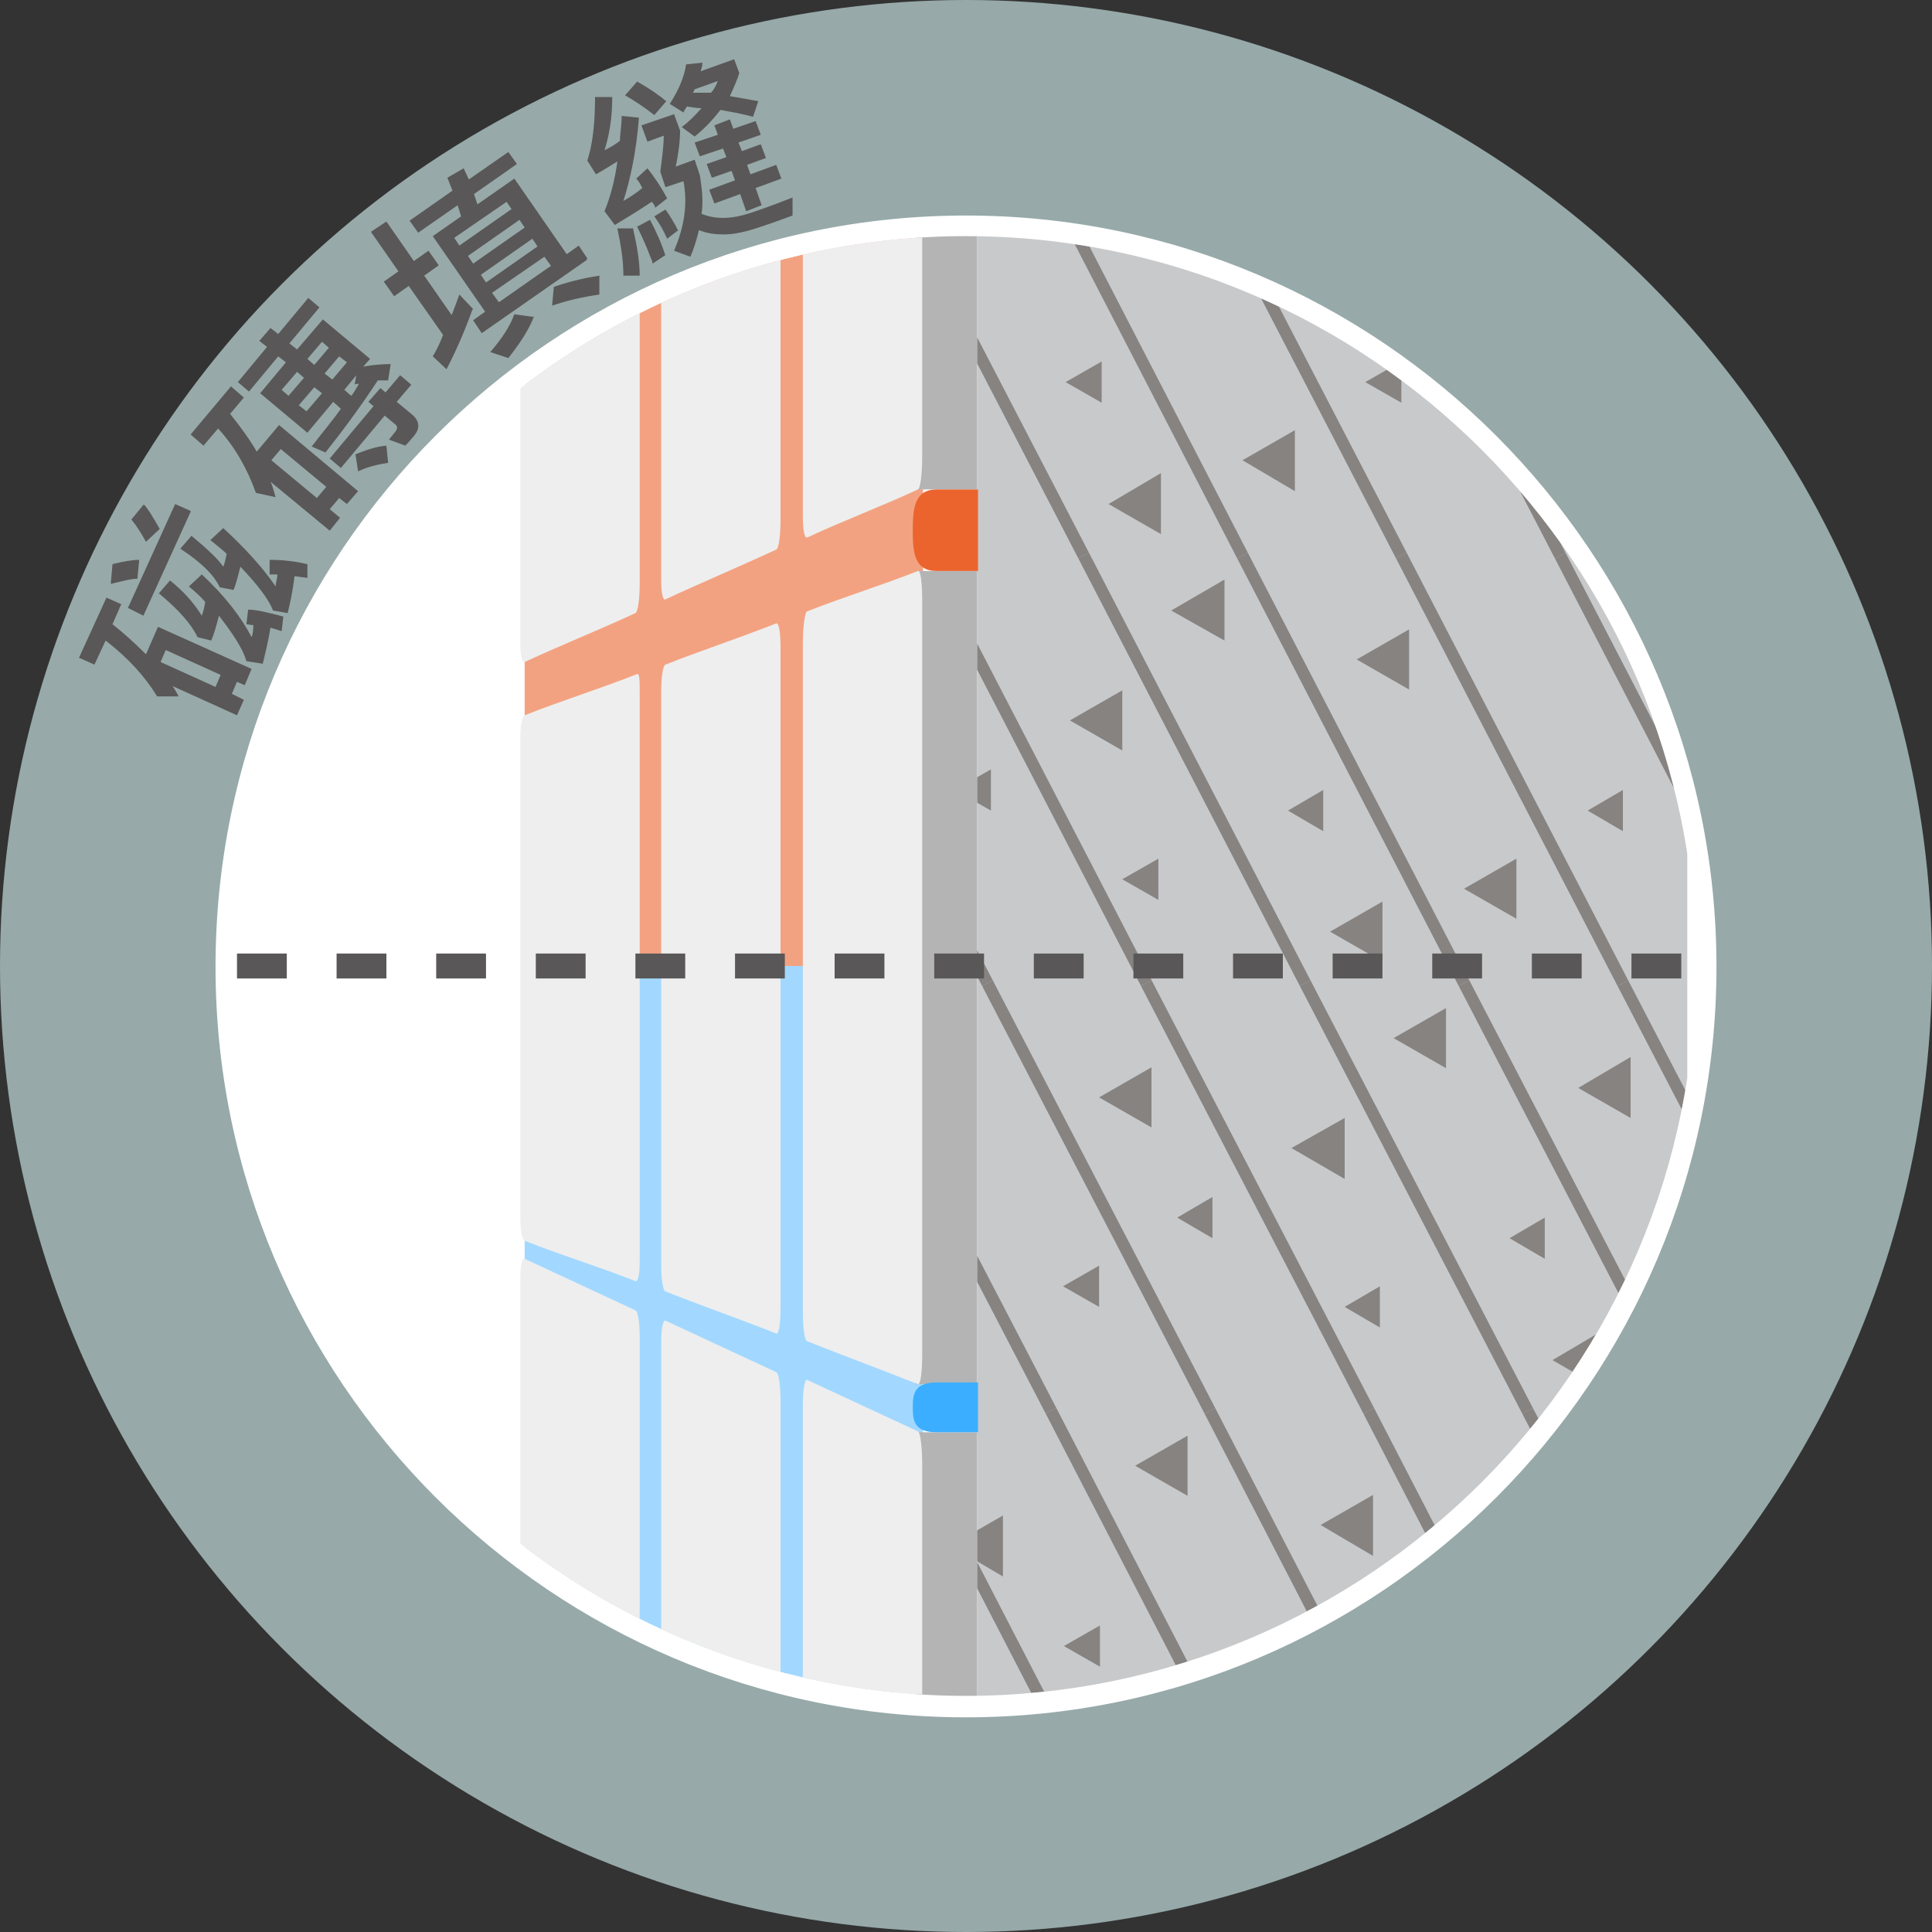 <?xml version="1.0" encoding="UTF-8"?>
<svg xmlns="http://www.w3.org/2000/svg" width="225" height="225" xmlns:xlink="http://www.w3.org/1999/xlink" version="1.1" viewBox="0 0 225 225">
  <rect x="0" y="0" width="225" height="225" fill="#333333" stroke="none"/>
  <defs>
    <style>
      .cls-1, .cls-2, .cls-3 {
        fill: none;
      }

      .cls-4 {
        fill: #b0c6c7;
      }

      .cls-4, .cls-5 {
        opacity: .8;
      }

      .cls-6, .cls-5 {
        fill: #3caeff;
      }

      .cls-2 {
        stroke: #595757;
        stroke-dasharray: 5.8;
        stroke-width: 2.9px;
      }

      .cls-2, .cls-3 {
        stroke-miterlimit: 10;
      }

      .cls-7 {
        fill: #c8c9ca;
      }

      .cls-8 {
        clip-path: url(#clippath-1);
      }

      .cls-9 {
        fill: #231815;
      }

      .cls-10 {
        fill: #fff;
      }

      .cls-3 {
        stroke: #231815;
        stroke-width: 1.4px;
      }

      .cls-11 {
        opacity: .4;
      }

      .cls-12 {
        opacity: .6;
      }

      .cls-13 {
        fill: #eb642d;
      }

      .cls-14 {
        fill: #b4b4b5;
      }

      .cls-15 {
        fill: #595757;
      }

      .cls-16 {
        fill: #eee;
      }

      .cls-17 {
        clip-path: url(#clippath);
      }
    </style>
    <clipPath id="clippath">
      <path class="cls-1" d="M112.5,27.5c46.9,0,85,38.1,85,85,0,46.9-38.1,85-85,85S27.5,159.4,27.5,112.5c0-46.9,38.1-85,85-85Z"/>
    </clipPath>
    <clipPath id="clippath-1">
      <rect class="cls-1" x="113.8" y="17.7" width="82.7" height="192.4"/>
    </clipPath>
  </defs>
  <!-- Generator: Adobe Illustrator 28.7.1, SVG Export Plug-In . SVG Version: 1.2.0 Build 142)  -->
  <g>
    <g id="_圖層_1" data-name="圖層_1">
      <g>
        <circle class="cls-4" cx="112.5" cy="112.5" r="112.5"/>
        <g>
          <g>
            <path class="cls-10" d="M112.5,198.7c-47.5,0-86.2-38.7-86.2-86.2,0-47.5,38.7-86.2,86.2-86.2s86.2,38.7,86.2,86.2c0,47.5-38.7,86.2-86.2,86.2Z"/>
            <path class="cls-10" d="M112.5,27.5c46.9,0,85,38.1,85,85,0,46.9-38.1,85-85,85S27.5,159.4,27.5,112.5c0-46.9,38.1-85,85-85M112.5,25.1c-48.2,0-87.4,39.2-87.4,87.5,0,48.2,39.2,87.4,87.4,87.4s87.4-39.2,87.4-87.4c0-48.2-39.2-87.5-87.4-87.5h0Z"/>
          </g>
          <g class="cls-17">
            <g class="cls-12">
              <polygon class="cls-13" points="107.5 -36.5 61.1 15.9 61.1 112.5 107.5 112.5 107.5 -36.5"/>
              <polygon class="cls-5" points="61.1 112.5 61.1 207.9 107.5 261.5 107.5 112.5 61.1 112.5"/>
            </g>
            <rect class="cls-14" x="106.6" y="66.5" width="7.2" height="94.7"/>
            <rect class="cls-14" x="106.6" y="166.8" width="7.2" height="94.7"/>
            <rect class="cls-14" x="106.6" y="-36.5" width="7.2" height="93.5"/>
            <rect class="cls-7" x="113.8" y="17.7" width="82.7" height="192.4"/>
            <path class="cls-13" d="M109.1,57h4.8v9.5h-4.8c-2.6,0-2.8-2.1-2.8-4.7s.2-4.8,2.8-4.8Z"/>
            <path class="cls-6" d="M109.1,161h4.8v5.8h-4.8c-2.6,0-2.8-1.3-2.8-2.9s.2-2.9,2.8-2.9Z"/>
            <g class="cls-11">
              <g class="cls-8">
                <g>
                  <g>
                    <line class="cls-3" x1="12.7" y1="14.8" x2="15.2" y2="64.7"/>
                    <line class="cls-3" x1="7.9" y1="14.8" x2="33.7" y2="64.7"/>
                    <line class="cls-3" x1="26.4" y1="14.8" x2="52.2" y2="64.7"/>
                    <line class="cls-3" x1="44.8" y1="14.8" x2="70.7" y2="64.7"/>
                    <line class="cls-3" x1="63.4" y1="14.8" x2="89.2" y2="64.7"/>
                    <line class="cls-3" x1="81.8" y1="14.8" x2="107.7" y2="64.7"/>
                    <line class="cls-3" x1="100.3" y1="14.8" x2="126.2" y2="64.7"/>
                    <line class="cls-3" x1="118.9" y1="14.8" x2="144.7" y2="64.7"/>
                    <line class="cls-3" x1="137.3" y1="14.8" x2="163.2" y2="64.7"/>
                    <line class="cls-3" x1="155.8" y1="14.8" x2="181.7" y2="64.7"/>
                    <line class="cls-3" x1="174.3" y1="14.8" x2="200.2" y2="64.7"/>
                    <line class="cls-3" x1="192.8" y1="14.8" x2="218.7" y2="64.7"/>
                    <line class="cls-3" x1="211.3" y1="14.8" x2="237.2" y2="64.7"/>
                    <polygon class="cls-9" points="5 18.6 -1.2 22.2 5 25.7 5 18.6"/>
                    <polygon class="cls-9" points="39.3 27 33.1 30.5 39.3 34.1 39.3 27"/>
                    <polygon class="cls-9" points="42.3 55.1 36.2 58.7 42.3 62.2 42.3 55.1"/>
                    <polygon class="cls-9" points="20.3 46.4 16.2 48.8 20.3 51.2 20.3 46.4"/>
                    <polygon class="cls-9" points="26.5 25.7 22.3 28.1 26.5 30.5 26.5 25.7"/>
                    <polygon class="cls-9" points="76.3 47.7 72.1 50.1 76.3 52.5 76.3 47.7"/>
                    <polygon class="cls-9" points="50.5 39.7 46.4 42.1 50.5 44.5 50.5 39.7"/>
                    <polygon class="cls-9" points="60.8 50.1 54.7 53.6 60.8 57.2 60.8 50.1"/>
                    <polygon class="cls-9" points="60.8 17.7 54.7 21.2 60.8 24.7 60.8 17.7"/>
                    <polygon class="cls-9" points="82.4 31.6 76.3 28.1 82.4 24.6 82.4 31.6"/>
                    <polygon class="cls-9" points="104.9 37.6 98.8 34.1 104.9 30.5 104.9 37.6"/>
                    <polygon class="cls-9" points="116.7 24.8 110.6 21.2 116.7 17.7 116.7 24.8"/>
                    <polygon class="cls-9" points="89.6 44.5 85.4 42.1 89.6 39.7 89.6 44.5"/>
                    <polygon class="cls-9" points="109.1 54.9 104.9 52.5 109.1 50.1 109.1 54.9"/>
                    <polygon class="cls-9" points="182.7 46.9 178.5 49.3 182.7 51.7 182.7 46.9"/>
                    <polygon class="cls-9" points="150.8 50.1 144.7 53.6 150.8 57.2 150.8 50.1"/>
                    <polygon class="cls-9" points="175.4 21.2 169.3 24.8 175.4 28.3 175.4 21.2"/>
                    <polygon class="cls-9" points="190.9 31.6 184.7 28.1 190.9 24.6 190.9 31.6"/>
                    <polygon class="cls-9" points="213.4 37.6 207.2 34.1 213.4 30.5 213.4 37.6"/>
                    <polygon class="cls-9" points="200.1 47.7 196 45.3 200.1 42.9 200.1 47.7"/>
                    <polygon class="cls-9" points="217.5 54.9 213.4 52.5 217.5 50.1 217.5 54.9"/>
                    <polygon class="cls-9" points="163.2 46.9 159 44.5 163.2 42.1 163.2 46.9"/>
                    <polygon class="cls-9" points="128.3 46.9 124.1 44.5 128.3 42.1 128.3 46.9"/>
                    <polygon class="cls-9" points="138.3 30.5 132.2 27 138.3 23.4 138.3 30.5"/>
                    <polygon class="cls-9" points="135.2 62.2 129.1 58.7 135.2 55.1 135.2 62.2"/>
                  </g>
                  <g>
                    <line class="cls-3" x1="15.2" y1="64.7" x2="41" y2="114.5"/>
                    <line class="cls-3" x1="33.7" y1="64.7" x2="59.5" y2="114.5"/>
                    <line class="cls-3" x1="52.2" y1="64.7" x2="78" y2="114.5"/>
                    <line class="cls-3" x1="70.7" y1="64.7" x2="96.5" y2="114.5"/>
                    <line class="cls-3" x1="89.2" y1="64.7" x2="115" y2="114.5"/>
                    <line class="cls-3" x1="107.7" y1="64.7" x2="133.5" y2="114.5"/>
                    <line class="cls-3" x1="126.2" y1="64.7" x2="152" y2="114.5"/>
                    <line class="cls-3" x1="144.7" y1="64.7" x2="170.5" y2="114.5"/>
                    <line class="cls-3" x1="163.2" y1="64.7" x2="189" y2="114.5"/>
                    <line class="cls-3" x1="181.7" y1="64.7" x2="207.5" y2="114.5"/>
                    <line class="cls-3" x1="200.2" y1="64.7" x2="226" y2="114.5"/>
                    <line class="cls-3" x1="218.7" y1="64.7" x2="244.5" y2="114.5"/>
                    <line class="cls-3" x1="237.2" y1="64.7" x2="263" y2="114.5"/>
                    <polygon class="cls-9" points="30.8 68.5 24.7 72 30.8 75.5 30.8 68.5"/>
                    <polygon class="cls-9" points="65.1 76.8 59 80.4 65.1 83.9 65.1 76.8"/>
                    <polygon class="cls-9" points="68.2 105 62 108.5 68.2 112 68.2 105"/>
                    <polygon class="cls-9" points="46.2 96.2 42 98.6 46.2 101 46.2 96.2"/>
                    <polygon class="cls-9" points="52.3 75.5 48.1 78 52.3 80.4 52.3 75.5"/>
                    <polygon class="cls-9" points="102.1 97.6 98 100 102.1 102.4 102.1 97.6"/>
                    <polygon class="cls-9" points="76.4 89.6 72.2 92 76.4 94.4 76.4 89.6"/>
                    <polygon class="cls-9" points="86.7 100 80.6 103.5 86.7 107 86.7 100"/>
                    <polygon class="cls-9" points="86.7 67.5 80.6 71 86.7 74.6 86.7 67.5"/>
                    <polygon class="cls-9" points="108.2 81.5 102.1 77.9 108.2 74.4 108.2 81.5"/>
                    <polygon class="cls-9" points="130.7 87.4 124.6 83.9 130.7 80.4 130.7 87.4"/>
                    <polygon class="cls-9" points="142.6 74.6 136.4 71.1 142.6 67.5 142.6 74.6"/>
                    <polygon class="cls-9" points="115.4 94.4 111.2 92 115.4 89.6 115.4 94.4"/>
                    <polygon class="cls-9" points="134.9 104.8 130.7 102.4 134.9 100 134.9 104.8"/>
                    <polygon class="cls-9" points="208.5 96.8 204.3 99.2 208.5 101.6 208.5 96.8"/>
                    <polygon class="cls-9" points="176.6 100 170.5 103.5 176.6 107 176.6 100"/>
                    <polygon class="cls-9" points="201.2 71.1 195.1 74.6 201.2 78.1 201.2 71.1"/>
                    <polygon class="cls-9" points="216.7 81.5 210.6 78 216.7 74.4 216.7 81.5"/>
                    <polygon class="cls-9" points="239.2 87.4 233.1 83.9 239.2 80.4 239.2 87.4"/>
                    <polygon class="cls-9" points="226 97.6 221.8 95.2 226 92.8 226 97.6"/>
                    <polygon class="cls-9" points="243.4 104.8 239.2 102.4 243.4 100 243.4 104.8"/>
                    <polygon class="cls-9" points="189 96.8 184.9 94.4 189 92 189 96.8"/>
                    <polygon class="cls-9" points="154.1 96.8 150 94.4 154.1 92 154.1 96.8"/>
                    <polygon class="cls-9" points="164.1 80.3 158 76.8 164.1 73.3 164.1 80.3"/>
                    <polygon class="cls-9" points="161 112 154.9 108.5 161 105 161 112"/>
                  </g>
                  <g>
                    <line class="cls-3" x1="41" y1="114.5" x2="66.9" y2="164.3"/>
                    <line class="cls-3" x1="59.5" y1="114.5" x2="85.4" y2="164.3"/>
                    <line class="cls-3" x1="78" y1="114.5" x2="103.9" y2="164.3"/>
                    <line class="cls-3" x1="96.5" y1="114.5" x2="122.4" y2="164.3"/>
                    <line class="cls-3" x1="115" y1="114.5" x2="140.9" y2="164.3"/>
                    <line class="cls-3" x1="133.5" y1="114.5" x2="159.4" y2="164.3"/>
                    <line class="cls-3" x1="152" y1="114.5" x2="177.9" y2="164.3"/>
                    <line class="cls-3" x1="170.5" y1="114.5" x2="196.4" y2="164.3"/>
                    <line class="cls-3" x1="189" y1="114.5" x2="214.9" y2="164.3"/>
                    <line class="cls-3" x1="207.5" y1="114.5" x2="233.4" y2="164.3"/>
                    <line class="cls-3" x1="226" y1="114.5" x2="251.9" y2="164.3"/>
                    <line class="cls-3" x1="244.5" y1="114.5" x2="270.4" y2="164.3"/>
                    <line class="cls-3" x1="263" y1="114.5" x2="288.9" y2="164.3"/>
                    <polygon class="cls-9" points="56.6 118.3 50.5 121.9 56.6 125.4 56.6 118.3"/>
                    <polygon class="cls-9" points="91 126.7 84.8 130.2 91 133.7 91 126.7"/>
                    <polygon class="cls-9" points="94 154.8 87.9 158.3 94 161.9 94 154.8"/>
                    <polygon class="cls-9" points="72 146.1 67.9 148.5 72 150.9 72 146.1"/>
                    <polygon class="cls-9" points="78.1 125.4 74 127.8 78.1 130.2 78.1 125.4"/>
                    <polygon class="cls-9" points="128 147.4 123.8 149.8 128 152.2 128 147.4"/>
                    <polygon class="cls-9" points="102.2 139.4 98.1 141.8 102.2 144.2 102.2 139.4"/>
                    <polygon class="cls-9" points="112.5 149.8 106.4 153.3 112.5 156.9 112.5 149.8"/>
                    <polygon class="cls-9" points="112.5 117.4 106.4 120.9 112.5 124.4 112.5 117.4"/>
                    <polygon class="cls-9" points="134.1 131.3 128 127.8 134.1 124.3 134.1 131.3"/>
                    <polygon class="cls-9" points="156.6 137.3 150.4 133.7 156.6 130.2 156.6 137.3"/>
                    <polygon class="cls-9" points="168.4 124.4 162.3 120.9 168.4 117.4 168.4 124.4"/>
                    <polygon class="cls-9" points="141.2 144.2 137.1 141.8 141.2 139.4 141.2 144.2"/>
                    <polygon class="cls-9" points="160.7 154.6 156.6 152.2 160.7 149.8 160.7 154.6"/>
                    <polygon class="cls-9" points="234.3 146.6 230.2 149 234.3 151.4 234.3 146.6"/>
                    <polygon class="cls-9" points="202.5 149.8 196.4 153.3 202.5 156.8 202.5 149.8"/>
                    <polygon class="cls-9" points="227.1 120.9 221 124.4 227.1 128 227.1 120.9"/>
                    <polygon class="cls-9" points="242.6 131.3 236.4 127.8 242.6 124.3 242.6 131.3"/>
                    <polygon class="cls-9" points="265 137.3 258.9 133.7 265 130.2 265 137.3"/>
                    <polygon class="cls-9" points="251.8 147.4 247.6 145 251.8 142.6 251.8 147.4"/>
                    <polygon class="cls-9" points="269.2 154.6 265 152.2 269.2 149.8 269.2 154.6"/>
                    <polygon class="cls-9" points="214.9 146.6 210.7 144.2 214.9 141.8 214.9 146.6"/>
                    <polygon class="cls-9" points="179.9 146.6 175.8 144.2 179.9 141.8 179.9 146.6"/>
                    <polygon class="cls-9" points="189.9 130.2 183.8 126.7 189.9 123.1 189.9 130.2"/>
                    <polygon class="cls-9" points="186.9 161.9 180.8 158.4 186.9 154.8 186.9 161.9"/>
                  </g>
                  <g>
                    <line class="cls-3" x1="66.9" y1="164.3" x2="92.7" y2="214.2"/>
                    <line class="cls-3" x1="85.4" y1="164.3" x2="111.2" y2="214.2"/>
                    <line class="cls-3" x1="103.9" y1="164.3" x2="129.7" y2="214.2"/>
                    <line class="cls-3" x1="122.4" y1="164.3" x2="148.2" y2="214.2"/>
                    <line class="cls-3" x1="140.9" y1="164.3" x2="166.7" y2="214.2"/>
                    <line class="cls-3" x1="159.4" y1="164.3" x2="185.2" y2="214.2"/>
                    <line class="cls-3" x1="177.9" y1="164.3" x2="203.7" y2="214.2"/>
                    <line class="cls-3" x1="196.4" y1="164.3" x2="222.2" y2="214.2"/>
                    <line class="cls-3" x1="214.9" y1="164.3" x2="240.7" y2="214.2"/>
                    <line class="cls-3" x1="233.4" y1="164.3" x2="259.2" y2="214.2"/>
                    <line class="cls-3" x1="251.9" y1="164.3" x2="277.7" y2="214.2"/>
                    <line class="cls-3" x1="270.4" y1="164.3" x2="319.6" y2="214.2"/>
                    <line class="cls-3" x1="288.9" y1="164.3" x2="338.1" y2="214.2"/>
                    <polygon class="cls-9" points="82.5 168.2 76.3 171.7 82.5 175.2 82.5 168.2"/>
                    <polygon class="cls-9" points="116.8 176.5 110.7 180 116.8 183.6 116.8 176.5"/>
                    <polygon class="cls-9" points="119.9 204.6 113.7 208.2 119.9 211.7 119.9 204.6"/>
                    <polygon class="cls-9" points="97.9 195.9 93.7 198.3 97.9 200.7 97.9 195.9"/>
                    <polygon class="cls-9" points="104 175.2 99.8 177.6 104 180 104 175.2"/>
                    <polygon class="cls-9" points="153.8 197.2 149.6 199.6 153.8 202 153.8 197.2"/>
                    <polygon class="cls-9" points="128.1 189.3 123.9 191.7 128.1 194.1 128.1 189.3"/>
                    <polygon class="cls-9" points="138.3 199.6 132.2 203.2 138.3 206.7 138.3 199.6"/>
                    <polygon class="cls-9" points="138.3 167.2 132.2 170.7 138.3 174.2 138.3 167.2"/>
                    <polygon class="cls-9" points="159.9 181.2 153.8 177.6 159.9 174.1 159.9 181.2"/>
                    <polygon class="cls-9" points="182.4 187.1 176.3 183.6 182.4 180 182.4 187.1"/>
                    <polygon class="cls-9" points="194.2 174.3 188.1 170.7 194.2 167.2 194.2 174.3"/>
                    <polygon class="cls-9" points="167.1 194.1 162.9 191.7 167.1 189.3 167.1 194.1"/>
                    <polygon class="cls-9" points="186.6 204.4 182.4 202 186.6 199.6 186.6 204.4"/>
                    <polygon class="cls-9" points="260.2 196.5 256 198.9 260.2 201.3 260.2 196.5"/>
                    <polygon class="cls-9" points="228.3 199.6 222.2 203.2 228.3 206.7 228.3 199.6"/>
                    <polygon class="cls-9" points="252.9 170.8 246.8 174.3 252.9 177.8 252.9 170.8"/>
                    <polygon class="cls-9" points="268.4 181.2 262.3 177.6 268.4 174.1 268.4 181.2"/>
                    <polygon class="cls-9" points="290.9 187.1 284.8 183.6 290.9 180 290.9 187.1"/>
                    <polygon class="cls-9" points="277.6 197.2 273.5 194.8 277.6 192.4 277.6 197.2"/>
                    <polygon class="cls-9" points="318.4 204.4 290.9 202 318.4 199.6 318.4 204.4"/>
                    <polygon class="cls-9" points="240.7 196.5 236.6 194.1 240.7 191.7 240.7 196.5"/>
                    <polygon class="cls-9" points="205.8 196.5 201.6 194.1 205.8 191.7 205.8 196.5"/>
                    <polygon class="cls-9" points="215.8 180 209.7 176.5 215.8 173 215.8 180"/>
                    <polygon class="cls-9" points="212.7 211.7 206.6 208.2 212.7 204.7 212.7 211.7"/>
                  </g>
                </g>
              </g>
            </g>
            <g>
              <path class="cls-16" d="M93.5,60c0,1.8.2,2.7.5,2.6,4.3-2,8.6-3.6,12.9-5.6.3-.1.5-1.9.5-3.9V-34.7c0-2-.2-3.4-.5-3-4.3,5.3-8.6,10.7-12.9,16-.3.4-.5,2.1-.5,3.9V60Z"/>
              <path class="cls-16" d="M93.5,152.8c0,1.8.2,3.3.5,3.4,4.3,1.7,8.6,3.3,12.9,5,.3.1.5-1.4.5-3.4v-87.9c0-2-.2-3.6-.5-3.4-4.3,1.7-8.6,3-12.9,4.7-.3.1-.5,2-.5,3.8v77.8Z"/>
              <path class="cls-16" d="M93.5,241.6c0,1.8.2,3.5.5,3.9,4.3,5.3,8.6,10.7,12.9,16,.3.4.5-1,.5-3v-87.9c0-2-.2-3.8-.5-3.9-4.3-2-8.6-4-12.9-6-.3-.1-.5,1.2-.5,3v77.8Z"/>
              <path class="cls-16" d="M77,67.5c0,1.5.2,2.5.5,2.3,4.3-2,8.6-3.8,12.9-5.8.3-.1.5-1.7.5-3.4V-16.4c0-1.8-.2-2.9-.5-2.5-4.3,5.3-8.6,10.7-12.9,16-.3.4-.5,1.9-.5,3.4v67Z"/>
              <path class="cls-16" d="M77,147.4c0,1.5.2,2.9.5,3,4.3,1.7,8.6,3.2,12.9,4.9.3.1.5-1.1.5-2.9v-77c0-1.8-.2-2.9-.5-2.8-4.3,1.7-8.6,3.1-12.9,4.8-.3.1-.5,1.5-.5,3.1v67Z"/>
              <path class="cls-16" d="M77,223.3c0,1.5.2,3.1.5,3.4,4.3,5.3,8.6,10.7,12.9,16,.3.4.5-.8.5-2.5v-77c0-1.8-.2-3.3-.5-3.4-4.3-2-8.6-4-12.9-6-.3-.1-.5,1-.5,2.5v67Z"/>
              <path class="cls-16" d="M60.6,75c0,1.3.2,2.2.5,2.1,4.3-2,8.6-3.7,12.9-5.7.3-.1.5-1.8.5-3.3V1.9c0-1.5-.2-2.5-.5-2.1-4.3,5.3-8.6,10.7-12.9,16-.3.4-.5,1.7-.5,3v56.2Z"/>
              <path class="cls-16" d="M60.6,142c0,1.3.2,2.4.5,2.5,4.3,1.7,8.6,3,12.9,4.7.3.1.5-.7.5-2.2v-66.2c0-1.5,0-2.4-.3-2.3-4.3,1.7-8.8,3.1-13.1,4.8-.3.1-.5,1.3-.5,2.5v56.2Z"/>
              <path class="cls-16" d="M60.6,204.9c0,1.3.2,2.6.5,3,4.3,5.3,8.6,10.7,12.9,16,.3.4.5-.6.5-2.1v-66.2c0-1.5-.2-2.9-.5-3-4.3-2-8.6-4-12.9-6-.3-.1-.5.8-.5,2.1v56.2Z"/>
            </g>
            <line class="cls-2" x1="219" y1="112.5" x2="12.3" y2="112.5"/>
          </g>
        </g>
        <g>
          <path class="cls-15" d="M14.1,70.4l-1,2.3c1.4,1.1,2.7,2.3,3.9,3.5l1.4-3.2,10.9,4.9-.8,1.9-.9-.4-.6,1.4,1.4.7-.8,1.8-7.5-3.4c.4.6.6,1,.7,1.2h-2.5c-1.4-2.3-3.4-4.5-6-6.5l-1.3,2.8-1.8-.8,3.2-7,1.8.8ZM16.2,65.3l-.2,2.1c-.8,0-1.8.3-3.1.6l.2-2.3c1.2-.3,2.3-.5,3.1-.5ZM22.2,59.6l-5.5,12.1-1.8-.9,5.5-12.1,1.8.8ZM16.8,58.8c.4.4,1,1.4,1.8,2.8l-1.6,1.5c-.6-1.1-1.2-2-1.7-2.6l1.4-1.7ZM23.5,66.9c2.7,2.5,4.6,5,5.8,7.3.2-.5.2-1,.2-1.4-.3,0-.6-.1-.8-.1l.2-1.7c1.1,0,2.5.4,4.1.8l-.2,1.7c-.6-.2-1-.3-1.3-.4-.2,1.2-.5,2.6-.9,4.2l-1.9-.3c-.4-1.4-1.5-3.1-3.2-5.3-.3,1.2-.6,2.2-.9,2.9l-1.6-.4c-.7-1.5-2.2-3.2-4.5-5.1l1.3-1.5c1.5,1.2,2.7,2.5,3.7,4.1.2-.5.3-1,.4-1.6-.6-.7-1.3-1.3-1.9-1.8l1.5-1.4ZM25.7,78.6l-6.4-2.9-.6,1.4,6.4,2.9.6-1.4ZM35.8,65.5v1.8c0,0-1.5-.2-1.5-.2-.2,1.7-.5,3.1-.8,4.3l-1.7-.3c-.5-1.3-1.8-3-3.8-5.1-.3,1.1-.5,2-.8,2.7l-1.6-.3c-.7-1.5-2.3-3-4.6-4.5l1.3-1.5c1.8,1.5,3.1,2.7,3.7,3.6.2-.5.3-1,.4-1.5-.3-.3-.9-.8-1.9-1.6l1.5-1.4c2.6,2.4,4.6,4.6,6.1,6.8,0-.4.2-.9.2-1.4-.3,0-.6,0-.9,0v-1.7c1.7,0,3.1.2,4.4.5Z"/>
          <path class="cls-15" d="M41.7,57.2l-1.3,1.5-.9-.7-1.1,1.3,1.2,1-1.2,1.5-6.9-5.7c.3.6.4,1.2.6,1.8l-2.3-.5c-1-2.8-2.4-5.3-4.4-7.5l-1.7,2-1.5-1.3,4.7-5.6,1.5,1.3-1.6,1.9c1.2,1.5,2.3,3,3.1,4.4l2.6-3.1,9.2,7.7ZM45.5,42.4l-.3,1.9c-.4,0-.8,0-1.2,0-2.1,3.2-4.2,6-6.1,8.4l-1.6-.7c1.3-1.7,2.5-3.1,3.4-4.4l-.9-.8-3,3.6-5.5-4.6,3-3.6-.9-.7-3.4,4.1-1.3-1.1,3.4-4.1-.9-.7,1.3-1.5.9.7,3.5-4.2,1.3,1.1-3.5,4.2.9.7,3-3.5,5.5,4.6-.8.9c1-.2,2.2-.3,3.3-.3ZM38,56.7l-5.3-4.4-1.1,1.3,5.3,4.4,1.1-1.3ZM35.4,44l-.8-.7-1.8,2.1.8.7,1.8-2.1ZM37.5,45.8l-.9-.7-1.8,2.1.9.7,1.8-2.1ZM38.3,40.5l-.8-.7-1.7,2,.8.7,1.7-2ZM40.4,42.2l-.9-.7-1.7,2,.9.7,1.7-2ZM47.9,44.8l-1.7,2,1.7,1.4c1,.8,1.1,1.7.2,2.7-.5.6-.8.9-.9,1l-1.9-.7.8-1c.2-.3.2-.6-.1-.8l-1.2-1-5.1,6.1-1.3-1.1,5.1-6.1-.6-.5,1.4-1.6.6.5,1.7-2,1.3,1.1ZM41.5,43.7l-1.4,1.7.8.7c.2-.2.5-.7.9-1.4-.2,0-.4,0-.5.1l.2-1.1ZM45,51.9l.2,2c-1.3.2-2.5.5-3.5,1l-.3-2c1.3-.5,2.4-.9,3.6-1Z"/>
          <path class="cls-15" d="M55,36.1c-.9,2.5-1.9,4.8-3,6.9l-1.6-1.5c.5-.8.9-1.7,1.2-2.5l-4-5.7-1.7,1.2-1.2-1.7,1.7-1.2-3.2-4.6,1.8-1.2,3.2,4.6,1.7-1.2,1.2,1.7-1.7,1.2,3.2,4.6c.2-.5.5-1.3.9-2.4l1.6,1.7ZM68.3,30.3l-12.2,8.5-1-1.5,1.4-1-6.1-8.8,3.3-2.3-.4-1.3-4.6,3.2-1-1.4,5-3.5-.6-1.5,1.9-1.1.6,1.3,4.6-3.2,1,1.4-5,3.5.4,1.2,4.3-3,6.1,8.8,1.4-1,1,1.5ZM59.6,24.4l-.6-.9-6.1,4.2.6.9,6-4.2ZM61.1,26.5l-.6-.9-6,4.2.6.9,6-4.2ZM62.6,28.7l-.6-.9-6,4.2.6.9,6-4.2ZM62.2,36.8c-.5,1.4-1.5,3-3,4.9l-2.1-.7c1.3-1.5,2.3-3,2.8-4.4l2.2.3ZM64.2,31l-.8-1.1-6.1,4.2.8,1.1,6-4.2ZM69.8,32.2v2.1c-2,.3-3.8.7-5.5,1.3l.2-2.2c2.1-.7,3.9-1.1,5.4-1.3Z"/>
          <path class="cls-15" d="M74.4,13.8c-.3,3.9-1,7.1-1.8,9.6.7-.4,1.5-.9,2.2-1.5-.2-.4-.4-.8-.7-1.1l1.3-1.2c.8,1,1.6,2.2,2.3,3.5l-1.4,1.1c0-.2-.2-.5-.4-.7-1.8,1.2-3.3,2.1-4.3,2.7l-1.2-1.6c.7-1.7,1.2-3.6,1.5-5.8-.8.5-1.6,1-2.5,1.5l-1-1.6c.6-1.8.9-4.3.9-7.4h2c0,2.3-.3,4.3-.9,6.2.6-.3,1.3-.7,1.8-1.1,0-.8.2-1.8.2-2.9l2,.2ZM73.7,26.5c.5,2.2.8,4,.8,5.6h-1.9c0-1.8-.3-3.6-.7-5.5h1.8ZM77.5,11.9l-1.3,1.5c-1-.8-2.2-1.6-3.4-2.3l1.4-1.6c1.6.9,2.7,1.7,3.4,2.3ZM77.5,29.7l-1.5,1c0-.3-.2-.6-.3-.9-.3-.8-.8-2-1.5-3.4l1.5-.8c.8,1.5,1.4,2.9,1.8,4.2ZM92.3,23.1v2c-2.7,1-4.5,1.6-5.3,1.8s-1.7.4-2.7.4c-1,0-1.9-.1-2.9-.5-.3,1.2-.6,2.2-1,3.1l-1.9-.7c1.2-2.8,1.6-5.4,1.1-8.1l-2.1.7-.6-1.8c.2-1.6.4-3,.4-4.2l-1.9.7-.7-1.9,3.8-1.3.7,1.9c0,1.3-.2,2.7-.5,4.2l2.2-.8.6,1.8c.3,1.8.4,3.3.2,4.5,1.7.7,3.6.6,5.7-.1,1.2-.4,2.9-1,4.9-1.8ZM79,26.8l-1.3,1c-.4-.9-.9-1.8-1.5-2.6l1.3-.8c.5.7,1,1.5,1.5,2.5ZM88.3,11.8l-.6,1.8c-1.5-.4-2.7-.6-3.8-.8-1,1.3-2,2.3-3,3.1l-1.5-1.1c.8-.6,1.5-1.3,2.3-2.2-.5,0-1.1-.1-1.7-.2-.1.2-.3.4-.4.7l-1.6-1c1.1-1.7,1.7-3.2,1.9-4.6l1.9-.2c0,.1,0,.4-.2,1l3.9-1.4.6,1.6c-.2.7-.6,1.6-1.1,2.7,1.2.2,2.3.4,3.4.6ZM83.7,9.4l-2.8,1-.2.4h2.1c.3-.3.6-.8.8-1.4ZM91,20.8l-3,1.1.7,2-1.8.7-.7-2-3,1.1-.6-1.6,3-1.1-.4-1.1-2.3.8-.6-1.6,2.3-.8-.4-1-2.7.9-.6-1.6,2.7-.9-.4-1.1,1.8-.7.4,1.1,2.6-.9.6,1.6-2.6.9.4,1,2.2-.8.6,1.6-2.2.8.4,1.1,3-1.1.6,1.6Z"/>
        </g>
      </g>
    </g>
  </g>
</svg>